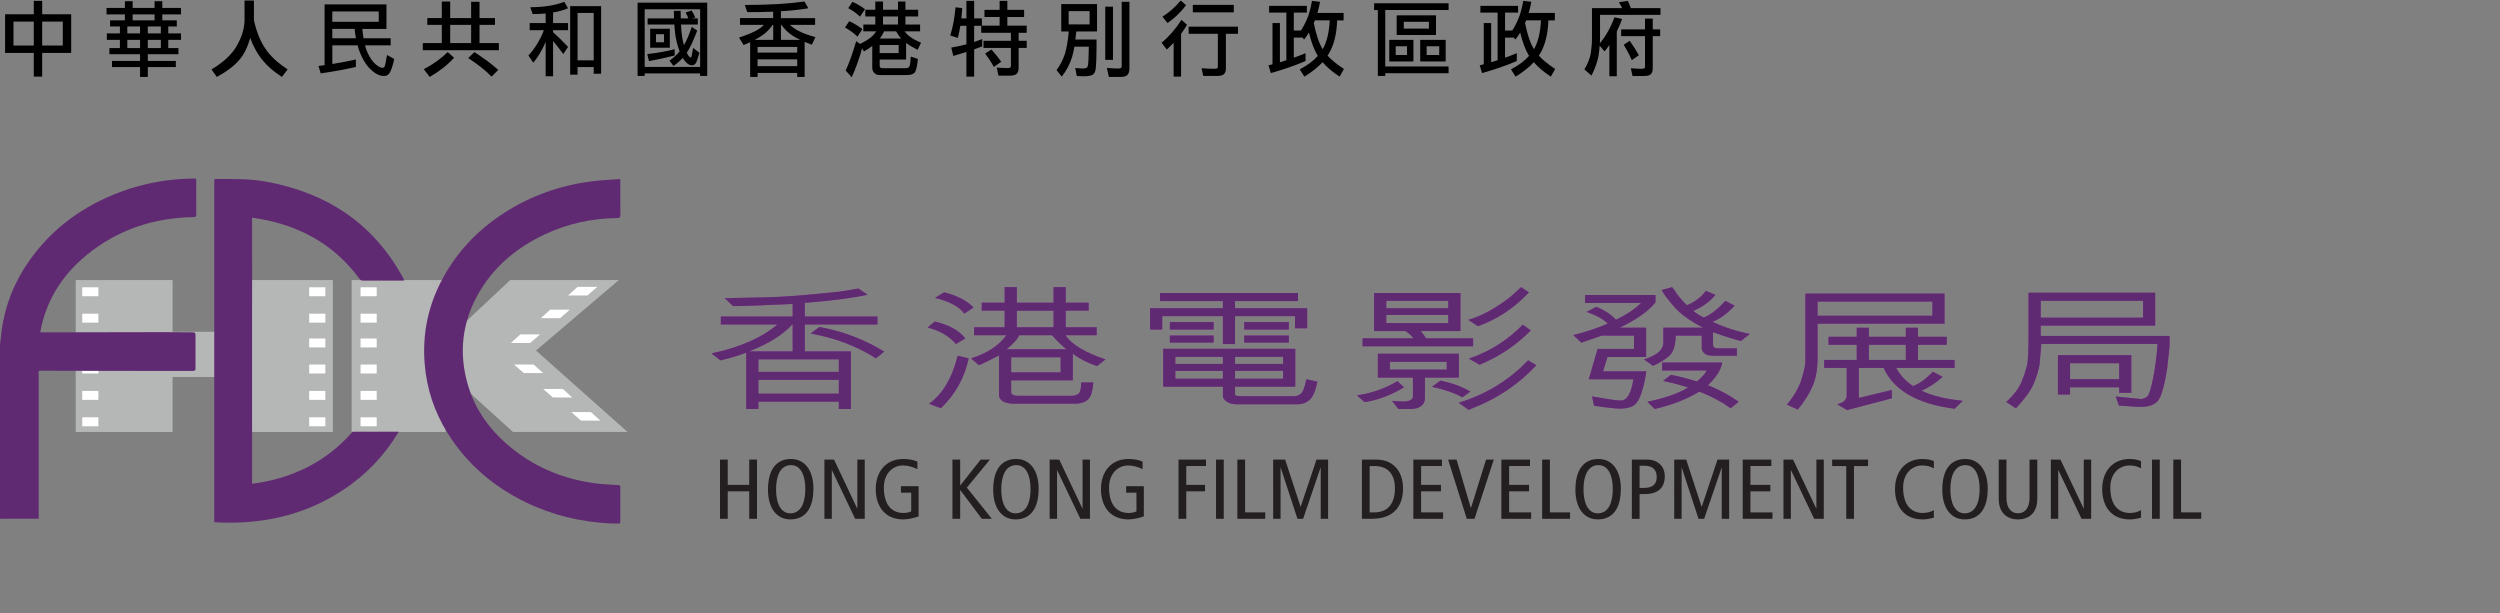 <?xml version="1.0" encoding="utf-8"?>
<!-- Generator: Adobe Illustrator 16.0.0, SVG Export Plug-In . SVG Version: 6.00 Build 0)  -->
<!DOCTYPE svg PUBLIC "-//W3C//DTD SVG 1.1//EN" "http://www.w3.org/Graphics/SVG/1.1/DTD/svg11.dtd">
<svg version="1.1" id="Layer_1" xmlns="http://www.w3.org/2000/svg" xmlns:xlink="http://www.w3.org/1999/xlink" x="0px" y="0px"
	 width="350.334px" height="85.949px" viewBox="0 0 350.334 85.949" enable-background="new 0 0 350.334 85.949"
	 xml:space="preserve">
<rect x="0" y="0" width="350.334" height="85.949" fill="#808080" stroke="none"/>
<g>
	<path d="M0.714,1.995h4.021V0.12H5.91v1.875h4.064v5.42H5.909v3.32H4.734v-3.32h-4.02V1.995z M4.734,6.376V3.031H1.888v3.345H4.734
		z M8.8,6.376V3.031H5.909v3.345H8.8z"/>
	<path d="M14.929,1.113h2.575V0.165h1.084v0.948h3.072V0.165h1.084v0.948h2.618v0.903h-2.618v0.836h2.031V3.71H23.58v0.973h1.782
		v0.902H23.58v1.151h1.423v0.858h-4.292v0.947h3.93V9.4h-3.93v1.378h-1.084V9.4h-3.932V8.542h3.932V7.595h-4.292V6.736h1.468V5.585
		h-1.83V4.683h1.83V3.71h-1.378V2.853h2.078V2.017h-2.575L14.929,1.113L14.929,1.113z M19.627,4.683V3.71h-1.785v0.973H19.627z
		 M17.843,6.737h1.785V5.585h-1.785V6.737z M18.588,2.853h3.072V2.017h-3.072V2.853z M22.541,4.683V3.71h-1.83v0.973H22.541z
		 M20.711,5.585v1.151h1.83V5.585H20.711z"/>
	<path d="M35.582,2.829c0.376,1.694,0.947,3.076,1.717,4.146c0.61,0.902,1.611,1.82,3.004,2.755l-0.802,1.05
		c-1.146-0.753-2.01-1.494-2.6-2.225c-0.761-0.883-1.374-1.961-1.841-3.241c-0.376,1.34-0.892,2.372-1.547,3.095
		c-0.677,0.813-1.72,1.604-3.128,2.371L29.64,9.73c1.731-1.039,2.935-2.18,3.604-3.422c0.663-1.188,1.005-2.351,1.026-3.479V0.073
		h1.312V2.829z"/>
	<path d="M54.156,0.616v3.435h-3.388c0.053,0.489,0.109,0.926,0.169,1.31h3.808v0.994h-3.593c0.1,0.398,0.216,0.738,0.352,1.018
		c0.309,0.678,0.662,1.205,1.062,1.58c0.431,0.368,0.766,0.555,1.005,0.555c0.145,0,0.241-0.045,0.294-0.137
		c0.083-0.091,0.207-0.645,0.373-1.66l1.007,0.554c-0.241,1.106-0.489,1.799-0.745,2.077c-0.151,0.203-0.386,0.306-0.7,0.306
		c-0.558,0-1.125-0.26-1.706-0.778c-0.663-0.588-1.197-1.383-1.604-2.384c-0.143-0.339-0.267-0.715-0.372-1.129h-3.547v2.608
		c1.19-0.188,2.289-0.399,3.3-0.633v1.051c-1.433,0.33-3.072,0.632-4.926,0.902l-0.314-1.039c0.294-0.037,0.58-0.076,0.856-0.113
		V0.618h8.671V0.616z M46.567,3.056h6.505V1.609h-6.505V3.056z M49.876,5.359c-0.075-0.414-0.135-0.851-0.183-1.31h-3.128v1.31
		H49.876z"/>
	<path d="M59.878,2.536h2.033V0.21h1.174v2.326h2.936V0.255h1.175v2.281h2.168v0.949h-2.168v2.553h2.71v0.993H59.246V6.038h2.666
		V3.485h-2.033L59.878,2.536L59.878,2.536z M62.736,7.302l0.894,0.791c-0.903,0.994-2.041,1.89-3.411,2.688l-0.835-1.084
		C60.631,9.057,61.75,8.259,62.736,7.302z M63.086,6.038h2.936V3.485h-2.936V6.038z M66.474,7.302
		c1.325,0.844,2.439,1.675,3.343,2.496l-0.938,0.938c-0.753-0.798-1.841-1.664-3.264-2.598L66.474,7.302z"/>
	<path d="M79.075,0.255l0.529,0.901c-0.603,0.265-1.303,0.46-2.101,0.589v1.489h2.101v0.994h-2.101v0.283
		c0.69,0.616,1.393,1.306,2.101,2.065L78.938,7.57c-0.58-0.774-1.058-1.382-1.434-1.817v4.936h-1.039V5.876
		c-0.497,1.152-1.073,2.123-1.729,2.914l-0.688-1.016c0.926-0.994,1.647-2.176,2.168-3.546h-1.988V3.234h2.236V1.891
		c-0.572,0.053-1.179,0.079-1.818,0.079l-0.339-0.96C76.184,1.012,77.772,0.76,79.075,0.255z M84.235,0.864v9.465h-1.039V9.402
		h-2.259v1.062h-1.039v-9.6H84.235z M80.938,8.454h2.259V1.813h-2.259V8.454z"/>
	<path d="M99.105,0.378v10.267h-0.994v-0.362h-7.77v0.362h-0.994V0.378H99.105z M90.342,9.38h7.77V1.294h-7.77V9.38z M94.543,6.896
		v0.881c-1.024,0.264-2.227,0.527-3.604,0.791l-0.235-0.994C92.013,7.438,93.293,7.212,94.543,6.896z M90.749,2.581h3.704
		c-0.009-0.346-0.017-0.699-0.022-1.062h0.949c0,0.384,0.007,0.737,0.021,1.062h1.063c-0.105-0.293-0.233-0.57-0.384-0.836
		l0.835-0.271c0.194,0.286,0.369,0.614,0.52,0.981L96.95,2.581h0.835v0.858h-2.351c0.03,0.738,0.086,1.34,0.169,1.808
		c0.068,0.393,0.147,0.748,0.237,1.072c0.361-0.58,0.727-1.427,1.095-2.541l0.77,0.508c-0.527,1.385-1.001,2.402-1.423,3.049
		c-0.017,0.022-0.026,0.043-0.034,0.058c0.015,0.045,0.034,0.087,0.056,0.125c0.188,0.36,0.361,0.542,0.521,0.542
		c0.066,0,0.169-0.448,0.305-1.346l0.892,0.689c-0.241,0.852-0.425,1.348-0.553,1.491c-0.128,0.173-0.305,0.26-0.531,0.26
		c-0.324,0-0.649-0.211-0.98-0.633c-0.105-0.135-0.199-0.271-0.282-0.405c-0.376,0.405-0.812,0.782-1.299,1.129l-0.555-0.746
		c0.572-0.406,1.042-0.836,1.412-1.289c-0.149-0.404-0.286-0.851-0.405-1.332C94.67,5.253,94.56,4.44,94.501,3.439h-3.75V2.581
		H90.749z M91.11,4.026h2.757v2.665H91.11V4.026z M93.052,5.925V4.796h-1.129v1.129H93.052z"/>
	<path d="M112.723,0.21l0.553,0.949c-1.099,0.188-2.379,0.326-3.84,0.418v0.959h4.789v0.948h-3.546
		c0.438,0.386,0.839,0.663,1.208,0.835c0.565,0.311,1.359,0.604,2.383,0.883l-0.508,1.062c-0.369-0.144-0.704-0.275-1.005-0.396
		v4.911h-1.039v-0.563h-5.556v0.563h-1.039V5.913c-0.293,0.135-0.601,0.268-0.915,0.396l-0.646-1.039
		c1.28-0.429,2.186-0.817,2.71-1.163c0.278-0.166,0.538-0.373,0.779-0.621h-3.354V2.536h4.651V1.635
		c-1.122,0.045-2.334,0.067-3.637,0.067l-0.339-1.006C107.659,0.695,110.441,0.534,112.723,0.21z M105.766,5.585h2.586V3.483h-0.079
		c-0.347,0.497-0.729,0.915-1.15,1.253C106.752,5.024,106.3,5.308,105.766,5.585z M106.161,7.37h5.556V6.579h-5.556V7.37z
		 M106.161,9.268h5.556V8.318h-5.556V9.268z M109.436,5.585h2.71c-0.474-0.217-0.866-0.438-1.174-0.654
		c-0.475-0.301-0.968-0.783-1.479-1.445h-0.059L109.436,5.585L109.436,5.585z"/>
	<path d="M119.009,2.966c0.67,0.309,1.284,0.682,1.841,1.117l-0.688,1.051c-0.565-0.535-1.148-0.961-1.75-1.276L119.009,2.966z
		 M119.981,5.767l0.542,0.395c0.82-0.414,1.4-0.791,1.739-1.129c0.188-0.181,0.365-0.396,0.531-0.644h-1.809V3.439h1.673V2.311h-1.4
		V1.361h1.4V0.21h1.084v1.151h2.101V0.21h1.039v1.151h1.785V2.31h-1.785v1.129h2.056v0.949h-2.189
		c0.271,0.347,0.525,0.595,0.768,0.746c0.369,0.293,0.888,0.576,1.558,0.847l-0.483,1.005c-0.678-0.339-1.216-0.663-1.615-0.971
		v2.326h-3.704v0.856c0,0.241,0.136,0.361,0.407,0.361h3.229c0.22,0,0.377-0.054,0.476-0.158c0.12-0.104,0.199-0.594,0.237-1.468
		l1.005,0.327c-0.1,1.106-0.266,1.758-0.497,1.952c-0.196,0.203-0.559,0.307-1.084,0.307h-3.763c-0.314,0-0.566-0.094-0.756-0.282
		c-0.194-0.188-0.294-0.437-0.294-0.745v-3.05c-0.339,0.265-0.727,0.521-1.163,0.769l-0.26-0.43
		c-0.437,1.545-0.922,2.893-1.457,4.045l-0.847-0.949C118.968,8.921,119.461,7.551,119.981,5.767z M119.461,0.255
		c0.64,0.285,1.223,0.629,1.75,1.026l-0.689,1.052c-0.535-0.498-1.088-0.894-1.66-1.188L119.461,0.255z M123.267,6.309v1.129h2.665
		V6.309H123.267z M123.29,5.404h2.993c-0.241-0.271-0.479-0.61-0.713-1.017H123.9C123.719,4.779,123.516,5.118,123.29,5.404z
		 M123.741,3.439h2.101V2.311h-2.101V3.439z"/>
	<path d="M133.903,1.022l0.938,0.113c-0.03,0.52-0.072,1.001-0.124,1.445h0.711V0.12h1.084v2.461h1.084v1.017h2.484v-1.22h-2.123
		V1.384h2.123V0.118h1.084v1.266h2.349v0.994h-2.349v1.22h2.71v0.994h-1.129v1.129h1.129v0.993h-1.129V9.47
		c0,0.414-0.092,0.703-0.271,0.869c-0.173,0.174-0.489,0.261-0.948,0.261h-1.604l-0.249-1.129c0.625,0.045,1.137,0.067,1.536,0.067
		c0.301,0,0.452-0.086,0.452-0.261V6.714h-3.842V5.722h3.842v-1.13h-4.156V3.62h-0.994v2.27c0.384-0.128,0.761-0.268,1.129-0.417
		v1.026c-0.361,0.144-0.738,0.282-1.129,0.418v3.816h-1.084V7.277c-0.58,0.188-1.193,0.376-1.841,0.565l-0.282-1.176
		c0.73-0.121,1.438-0.271,2.123-0.453V3.616h-0.847c-0.105,0.625-0.224,1.19-0.352,1.694l-1.062-0.328
		C133.537,3.751,133.782,2.431,133.903,1.022z M138.939,6.94c0.587,0.663,1.042,1.235,1.367,1.717l-1.039,0.723
		c-0.286-0.549-0.691-1.174-1.22-1.875L138.939,6.94z"/>
	<path d="M148.716,0.571h5.014v3.84h-2.9c-0.038,0.406-0.083,0.782-0.138,1.129h2.972c0,2.401-0.051,3.824-0.147,4.27
		c-0.075,0.346-0.218,0.57-0.429,0.678c-0.241,0.137-0.688,0.203-1.333,0.203c-0.249,0-0.538-0.015-0.87-0.045l-0.203-1.129
		c0.354,0.052,0.715,0.079,1.084,0.079c0.399,0,0.622-0.109,0.667-0.328c0.083-0.286,0.132-1.197,0.147-2.731h-2.021
		c-0.098,0.578-0.211,1.078-0.339,1.502c-0.324,1-0.802,1.899-1.435,2.697L148.06,9.82c0.512-0.685,0.907-1.457,1.188-2.313
		c0.231-0.775,0.404-1.809,0.52-3.096h-1.05L148.716,0.571L148.716,0.571z M152.691,3.417V1.563h-2.937v1.854H152.691z
		 M154.882,0.933h1.084v7.454h-1.084V0.933z M157.051,10.78h-1.66l-0.282-1.265c0.662,0.06,1.204,0.09,1.626,0.09
		c0.303,0,0.452-0.103,0.452-0.305V0.255h1.084v9.261c0,0.467-0.09,0.791-0.271,0.971C157.826,10.683,157.51,10.78,157.051,10.78z"
		/>
	<path d="M165.563,2.784l0.779,0.689c-0.256,0.438-0.535,0.857-0.836,1.265v5.997h-1.039V5.991
		c-0.301,0.332-0.621,0.648-0.959,0.949l-0.734-0.949C163.813,5.134,164.742,4.064,165.563,2.784z M165.461,0.075l0.745,0.654
		c-0.687,0.926-1.553,1.762-2.599,2.507l-0.698-0.903C163.857,1.73,164.708,0.978,165.461,0.075z M166.568,3.733h6.912v1.005h-1.692
		v4.822c0,0.399-0.096,0.678-0.282,0.836c-0.183,0.166-0.512,0.249-0.994,0.249h-1.897l-0.235-1.084
		c0.729,0.053,1.333,0.079,1.807,0.079c0.316,0,0.476-0.086,0.476-0.261V4.737h-4.09L166.568,3.733L166.568,3.733z M167.155,0.685
		h5.737v1.039h-5.737V0.685z"/>
	<path d="M177.847,0.819h5.286v0.949h-1.83v2.507h1.005c0.346-0.534,0.64-1.099,0.881-1.694c0.241-0.549,0.463-1.371,0.667-2.461
		l1.129,0.135c-0.098,0.564-0.222,1.084-0.373,1.561h3.672v1.039h-0.903c-0.068,1.936-0.463,3.501-1.188,4.698
		c-0.053,0.09-0.104,0.173-0.156,0.249c0.557,0.603,1.319,1.224,2.292,1.861l-0.61,1.073c-0.986-0.647-1.781-1.321-2.383-2.021
		c-0.648,0.707-1.499,1.381-2.552,2.021l-0.646-1.017c1.069-0.557,1.913-1.186,2.53-1.887c-0.497-0.819-0.911-1.907-1.242-3.265
		c-0.203,0.341-0.429,0.663-0.678,0.972l-0.214-0.271h-1.231v2.813c0.58-0.194,1.129-0.405,1.648-0.631v1.096
		c-1.408,0.617-3.03,1.182-4.867,1.692l-0.328-1.084c0.196-0.045,0.384-0.094,0.563-0.146V3.237h1.039v5.489
		c0.316-0.09,0.618-0.185,0.904-0.283V1.77h-2.417L177.847,0.819L177.847,0.819z M184.104,3.226c0.338,1.664,0.756,2.887,1.253,3.67
		c0.572-0.986,0.899-2.334,0.982-4.043h-2.066c-0.053,0.12-0.104,0.236-0.156,0.35L184.104,3.226z"/>
	<path d="M192.559,0.458h10.437v0.947h-8.876v7.906h8.876v0.949h-8.876v0.384h-1.039V1.406h-0.521V0.458L192.559,0.458z
		 M194.682,5.585h3.388v3.026h-3.388V5.585z M197.167,7.708V6.487h-1.581v1.221H197.167z M195.721,2.152h5.511v2.755h-5.511V2.152z
		 M200.239,4.005V3.056h-3.521v0.949H200.239z M199.019,5.585h3.569v3.026h-3.569V5.585z M201.684,7.708V6.487h-1.762v1.221H201.684
		z"/>
	<path d="M207.452,0.819h5.284v0.949h-1.828v2.507h1.005c0.346-0.534,0.64-1.099,0.881-1.694c0.241-0.549,0.463-1.371,0.667-2.461
		l1.129,0.135c-0.098,0.564-0.222,1.084-0.373,1.561h3.67v1.039h-0.903c-0.066,1.936-0.463,3.501-1.186,4.698
		c-0.053,0.09-0.105,0.173-0.158,0.249c0.557,0.603,1.321,1.224,2.292,1.861l-0.61,1.073c-0.984-0.647-1.779-1.321-2.383-2.021
		c-0.646,0.707-1.499,1.381-2.552,2.021l-0.644-1.017c1.067-0.557,1.911-1.186,2.528-1.887c-0.497-0.819-0.911-1.907-1.242-3.265
		c-0.201,0.341-0.429,0.663-0.678,0.972l-0.214-0.271h-1.229v2.813c0.578-0.194,1.129-0.405,1.646-0.631v1.096
		c-1.408,0.617-3.03,1.182-4.867,1.692l-0.328-1.084c0.196-0.045,0.386-0.094,0.565-0.146V3.237h1.039v5.489
		c0.314-0.09,0.618-0.185,0.904-0.283V1.77h-2.417L207.452,0.819L207.452,0.819z M213.708,3.226c0.338,1.664,0.756,2.887,1.253,3.67
		c0.572-0.986,0.897-2.334,0.98-4.043h-2.064c-0.053,0.12-0.106,0.236-0.158,0.35L213.708,3.226z"/>
	<path d="M228.104,0.12c0.15,0.31,0.293,0.647,0.431,1.018h4.154v0.947h-8.47v3.32c0,0.227-0.008,0.448-0.023,0.666
		c0.891-1.099,1.566-2.314,2.033-3.646l1.084,0.235c-0.241,0.642-0.488,1.226-0.746,1.75v6.279h-1.039V6.298
		c-0.226,0.339-0.45,0.644-0.678,0.914l-0.678-0.813c-0.038,0.504-0.098,1.015-0.181,1.524c-0.196,0.902-0.521,1.796-0.973,2.677
		l-0.994-0.881c0.431-0.687,0.725-1.404,0.883-2.157c0.118-0.773,0.181-1.494,0.181-2.157V1.136h4.224
		c-0.143-0.293-0.293-0.568-0.452-0.824L228.104,0.12z M227.178,4.118h3.343V2.604h1.084v1.514h1.039v0.948h-1.039v4.495
		c0,0.398-0.09,0.678-0.271,0.836c-0.173,0.166-0.49,0.249-0.949,0.249h-1.615l-0.235-1.084c0.625,0.054,1.137,0.079,1.534,0.079
		c0.303,0,0.452-0.086,0.452-0.26V5.067h-3.343V4.118L227.178,4.118z M228.387,5.721c0.542,0.782,0.967,1.457,1.276,2.021
		l-0.994,0.689c-0.271-0.633-0.647-1.355-1.129-2.168L228.387,5.721z"/>
</g>
<g>
	<g>
		<polyline fill="#B5B6B6" points="71.494,39.249 86.712,39.249 75.115,49.121 87.936,60.531 71.885,60.531 60.141,49.892 		"/>
		<g>
			<polygon fill="#FFFFFF" points="82.318,41.401 79.61,41.401 80.938,40.204 83.69,40.204 			"/>
			<polygon fill="#FFFFFF" points="78.483,44.594 75.775,44.594 77.103,43.396 79.854,43.396 			"/>
			<polygon fill="#FFFFFF" points="74.299,48.063 71.591,48.063 72.918,46.865 75.67,46.865 			"/>
		</g>
		<g>
			<polygon fill="#FFFFFF" points="73.403,52.28 76.111,52.28 74.783,51.083 72.031,51.083 			"/>
			<polygon fill="#FFFFFF" points="77.482,55.701 80.19,55.701 78.862,54.504 76.111,54.504 			"/>
			<polygon fill="#FFFFFF" points="81.422,58.94 84.13,58.94 82.802,57.744 80.05,57.744 			"/>
		</g>
		<rect x="10.606" y="39.249" fill="#B5B6B6" width="13.576" height="21.282"/>
		<rect x="35.233" y="39.249" fill="#B5B6B6" width="11.411" height="21.282"/>
		<rect x="49.277" y="39.249" fill="#B5B6B6" width="13.164" height="21.282"/>
		<rect x="17.946" y="46.492" fill="#B5B6B6" width="13.576" height="6.335"/>
		<g>
			<rect x="11.524" y="40.259" fill="#FFFFFF" width="2.264" height="1.253"/>
			<rect x="11.524" y="43.959" fill="#FFFFFF" width="2.264" height="1.253"/>
			<rect x="11.524" y="51.083" fill="#FFFFFF" width="2.264" height="1.254"/>
			<rect x="11.524" y="58.481" fill="#FFFFFF" width="2.264" height="1.254"/>
			<rect x="11.524" y="54.783" fill="#FFFFFF" width="2.264" height="1.253"/>
		</g>
		<g>
			<rect x="43.331" y="40.259" fill="#FFFFFF" width="2.263" height="1.253"/>
			<rect x="43.331" y="43.959" fill="#FFFFFF" width="2.263" height="1.253"/>
			<rect x="43.331" y="47.434" fill="#FFFFFF" width="2.263" height="1.252"/>
			<rect x="43.331" y="51.083" fill="#FFFFFF" width="2.263" height="1.254"/>
			<rect x="43.331" y="58.481" fill="#FFFFFF" width="2.263" height="1.254"/>
			<rect x="43.331" y="54.783" fill="#FFFFFF" width="2.263" height="1.253"/>
		</g>
		<g>
			<rect x="50.524" y="40.259" fill="#FFFFFF" width="2.265" height="1.253"/>
			<rect x="50.524" y="43.959" fill="#FFFFFF" width="2.265" height="1.253"/>
			<rect x="50.524" y="47.434" fill="#FFFFFF" width="2.265" height="1.252"/>
			<rect x="50.524" y="51.083" fill="#FFFFFF" width="2.265" height="1.254"/>
			<rect x="50.524" y="58.481" fill="#FFFFFF" width="2.265" height="1.254"/>
			<rect x="50.524" y="54.783" fill="#FFFFFF" width="2.265" height="1.253"/>
		</g>
	</g>
	<path fill="#602A73" d="M0,48.275c0.073-0.629,0.138-1.26,0.22-1.887c0.476-3.636,1.813-6.937,3.93-9.916
		c3.246-4.571,7.604-7.682,12.828-9.614c3.26-1.205,6.641-1.798,10.114-1.841c0.098-0.001,0.196,0.002,0.293,0.007
		c0.022,0.001,0.043,0.017,0.096,0.039c0.005,0.105,0.018,0.224,0.018,0.343c0.002,1.529-0.011,3.058,0.009,4.587
		c0.004,0.34-0.097,0.424-0.431,0.431c-5.541,0.109-10.556,1.746-14.88,5.266c-3.19,2.599-5.397,5.858-6.362,9.903
		c-0.072,0.305-0.126,0.613-0.201,0.982c0.216,0,0.383,0,0.55,0c5.541-0.012,11.082-0.025,16.622-0.033
		c1.406-0.001,2.813,0.029,4.218,0.025c0.292,0,0.375,0.092,0.374,0.377c-0.011,1.555-0.012,3.108,0,4.661
		c0.002,0.293-0.098,0.375-0.379,0.375c-4.282-0.008-8.563-0.002-12.844-0.008c-2.813-0.002-5.625-0.015-8.438-0.021
		c-0.095,0-0.188,0.019-0.316,0.034c0,6.898,0,13.779,0,20.705c-0.168,0-0.299,0-0.433,0c-1.516,0-3.031,0-4.55,0
		c-0.146,0-0.292,0.018-0.438,0.025C0,64.572,0,56.425,0,48.275z"/>
	<path fill="#602A73" d="M35.324,67.792c5.639-0.729,10.39-3.064,14.097-7.295c2.138,0,4.239,0,6.452,0
		c-2.038,3.423-4.665,6.115-7.892,8.229c-5.449,3.57-11.48,4.832-17.96,4.453c0-16.01,0-32.025,0-48.06
		c0.1-0.013,0.168-0.03,0.238-0.031c2.359-0.01,4.723-0.057,7.059,0.372c8.443,1.55,14.988,5.806,19.151,13.452
		c0.063,0.115,0.113,0.236,0.188,0.391c-0.156,0.007-0.272,0.018-0.392,0.018c-1.786,0.001-3.572-0.003-5.356,0.005
		c-0.241,0.001-0.396-0.062-0.545-0.265c-3.236-4.414-7.618-7.03-12.92-8.188c-0.688-0.151-1.39-0.243-2.119-0.369
		C35.324,42.951,35.324,55.334,35.324,67.792z"/>
	<path fill="#602A73" d="M86.908,25.091c0.011,0.249,0.021,0.38,0.021,0.512c0.001,1.492-0.013,2.985,0.01,4.477
		c0.005,0.378-0.112,0.473-0.474,0.477c-3.542,0.047-6.935,0.789-10.142,2.297c-4.071,1.915-7.366,4.709-9.515,8.715
		c-2.034,3.799-2.468,7.811-1.353,11.974c1.053,3.935,3.376,7.015,6.54,9.489c3.37,2.636,7.223,4.148,11.452,4.705
		c1.039,0.137,2.093,0.166,3.141,0.234c0.209,0.014,0.343,0.035,0.342,0.299c-0.009,1.627-0.005,3.254-0.007,4.881
		c0,0.059-0.02,0.117-0.034,0.207c-0.443,0-0.881,0.02-1.315-0.004c-4.174-0.205-8.163-1.145-11.929-2.982
		c-4.53-2.211-8.228-5.369-10.914-9.668c-1.859-2.98-2.937-6.219-3.22-9.719c-0.32-3.958,0.396-7.729,2.168-11.275
		c2.084-4.169,5.17-7.448,9.089-9.951c3.715-2.373,7.781-3.786,12.143-4.35C84.218,25.24,85.539,25.196,86.908,25.091z"/>
	<g>
		<path fill="#231F20" d="M100.895,64.403h1.085v3.544h3.012v-3.544h1.086v8.301h-1.086v-3.854h-3.012v3.854h-1.085V64.403z"/>
		<path fill="#231F20" d="M110.851,64.321c1.913,0,3.134,1.58,3.134,4.15c0,2.867-1.196,4.316-3.232,4.316
			c-1.912,0-3.133-1.582-3.133-4.15C107.619,65.771,108.815,64.321,110.851,64.321z M110.752,71.933
			c1.135,0,2.098-0.902,2.098-3.461c0-1.677-0.542-3.293-1.999-3.293c-1.135,0-2.098,0.903-2.098,3.461
			C108.754,70.315,109.297,71.933,110.752,71.933z"/>
		<path fill="#231F20" d="M115.528,64.403h1.346l3.245,6.85h0.023v-6.85h1.037v8.301h-1.345l-3.245-6.803h-0.024v6.803h-1.036
			L115.528,64.403L115.528,64.403z"/>
		<path fill="#231F20" d="M128.729,72.36c-0.506,0.178-1.37,0.428-2.134,0.428c-2.727,0-3.874-1.996-3.874-4.244
			c0-2.593,1.567-4.222,3.813-4.222c0.739,0,1.432,0.095,2.022,0.368v1.047c-0.654-0.321-1.382-0.512-2.011-0.512
			c-1.406,0-2.689,1.082-2.689,3.104c0,2.142,0.889,3.556,2.764,3.556c0.345,0,0.79-0.082,1.072-0.225v-2.617h-1.442v-0.906h2.479
			V72.36L128.729,72.36z"/>
		<path fill="#231F20" d="M133.467,64.403h1.085v3.605h0.024l2.85-3.605h1.296l-3.233,3.925l3.505,4.376h-1.406l-3.011-4.02h-0.024
			v4.02h-1.085V64.403z"/>
		<path fill="#231F20" d="M142.413,64.321c1.913,0,3.134,1.58,3.134,4.15c0,2.867-1.197,4.316-3.233,4.316
			c-1.912,0-3.134-1.582-3.134-4.15C139.18,65.771,140.377,64.321,142.413,64.321z M142.314,71.933c1.136,0,2.099-0.902,2.099-3.461
			c0-1.677-0.543-3.293-1.999-3.293c-1.136,0-2.099,0.903-2.099,3.461C140.315,70.315,140.858,71.933,142.314,71.933z"/>
		<path fill="#231F20" d="M147.089,64.403h1.345l3.245,6.85h0.025v-6.85h1.035v8.301h-1.344l-3.245-6.803h-0.023v6.803h-1.036
			v-8.301H147.089z"/>
		<path fill="#231F20" d="M160.29,72.36c-0.505,0.178-1.369,0.428-2.135,0.428c-2.726,0-3.873-1.996-3.873-4.244
			c0-2.593,1.565-4.222,3.812-4.222c0.741,0,1.431,0.095,2.023,0.368v1.047c-0.654-0.321-1.383-0.512-2.012-0.512
			c-1.405,0-2.688,1.082-2.688,3.104c0,2.142,0.888,3.556,2.763,3.556c0.346,0,0.79-0.082,1.074-0.225v-2.617h-1.443v-0.906h2.479
			V72.36L160.29,72.36z"/>
		<path fill="#231F20" d="M165.151,64.403H169v0.904h-2.764v2.64h2.629v0.903h-2.629v3.854h-1.086V64.403z"/>
		<path fill="#231F20" d="M170.407,64.403h1.084v8.301h-1.084V64.403z"/>
		<path fill="#231F20" d="M173.393,64.403h1.086v7.398h2.824v0.902h-3.91V64.403z"/>
		<path fill="#231F20" d="M178.413,64.403h1.679l2.159,6.602h0.022l2.21-6.602h1.629v8.301h-1.035v-7.159h-0.025l-2.443,7.159
			h-0.789l-2.345-7.159h-0.024v7.159h-1.036L178.413,64.403L178.413,64.403z"/>
		<path fill="#231F20" d="M190.85,64.403h1.876c1.146,0,1.802,0.263,2.295,0.595c0.766,0.513,1.592,1.558,1.592,3.425
			c0,2.404-1.186,4.281-4.417,4.281h-1.346V64.403L190.85,64.403z M191.936,71.802h0.653c1.901,0,2.888-1.248,2.888-3.379
			c0-1.736-0.766-3.115-2.888-3.115h-0.653V71.802z"/>
		<path fill="#231F20" d="M198.055,64.403h4.009v0.904h-2.923v2.64h2.788v0.903h-2.788V71.8h3.085v0.904h-4.171V64.403z"/>
		<path fill="#231F20" d="M202.929,64.403h1.185l1.999,6.768h0.024l2.109-6.768h1.086l-2.702,8.301h-1.086L202.929,64.403z"/>
		<path fill="#231F20" d="M210.393,64.403h4.011v0.904h-2.925v2.64h2.788v0.903h-2.788V71.8h3.085v0.904h-4.171V64.403z"/>
		<path fill="#231F20" d="M216.106,64.403h1.086v7.398h2.825v0.902h-3.911V64.403z"/>
		<path fill="#231F20" d="M224.001,64.321c1.913,0,3.134,1.58,3.134,4.15c0,2.867-1.196,4.316-3.232,4.316
			c-1.912,0-3.134-1.582-3.134-4.15C220.769,65.771,221.965,64.321,224.001,64.321z M223.903,71.933c1.136,0,2.1-0.902,2.1-3.461
			c0-1.677-0.544-3.293-2-3.293c-1.134,0-2.099,0.903-2.099,3.461C221.904,70.315,222.447,71.933,223.903,71.933z"/>
		<path fill="#231F20" d="M228.677,64.403h2.073c0.862,0,1.407,0.227,1.861,0.643c0.434,0.404,0.68,0.987,0.68,1.713
			c0,1.617-0.976,2.475-2.8,2.475h-0.729v3.473h-1.087L228.677,64.403L228.677,64.403z M229.764,68.376h0.592
			c1.32,0,1.803-0.595,1.803-1.521c0-1.143-0.667-1.594-1.776-1.594h-0.617L229.764,68.376L229.764,68.376z"/>
		<path fill="#231F20" d="M234.612,64.403h1.68l2.158,6.602h0.024l2.208-6.602h1.629v8.301h-1.037v-7.159h-0.023l-2.442,7.159h-0.79
			l-2.344-7.159h-0.024v7.159h-1.037L234.612,64.403L234.612,64.403z"/>
		<path fill="#231F20" d="M244.211,64.403h4.009v0.904h-2.923v2.64h2.788v0.903h-2.788V71.8h3.084v0.904h-4.17V64.403z"/>
		<path fill="#231F20" d="M249.923,64.403h1.344l3.246,6.85h0.024v-6.85h1.037v8.301h-1.346l-3.245-6.803h-0.023v6.803h-1.037
			V64.403z"/>
		<path fill="#231F20" d="M258.721,65.308h-1.976v-0.902h5.033v0.902h-1.975v7.398h-1.084L258.721,65.308L258.721,65.308z"/>
		<path fill="#231F20" d="M270.996,72.538c-0.52,0.154-1.063,0.25-1.566,0.25c-2.729,0-3.875-1.996-3.875-4.244
			c0-2.593,1.566-4.222,3.813-4.222c0.616,0,1.231,0.106,1.629,0.297v1.022c-0.47-0.285-1.013-0.416-1.617-0.416
			c-1.407,0-2.689,1.082-2.689,3.104c0,2.142,0.89,3.556,2.766,3.556c0.555,0,1.097-0.141,1.542-0.393v1.045H270.996z"/>
		<path fill="#231F20" d="M275.411,64.321c1.913,0,3.135,1.58,3.135,4.15c0,2.867-1.197,4.316-3.232,4.316
			c-1.913,0-3.134-1.582-3.134-4.15C272.18,65.771,273.376,64.321,275.411,64.321z M275.314,71.933c1.136,0,2.099-0.902,2.099-3.461
			c0-1.677-0.543-3.293-2-3.293c-1.135,0-2.097,0.903-2.097,3.461C273.316,70.315,273.859,71.933,275.314,71.933z"/>
		<path fill="#231F20" d="M285.492,69.647c0,0.822-0.05,1.273-0.346,1.857c-0.357,0.688-1.109,1.283-2.356,1.283
			c-1.245,0-1.998-0.596-2.356-1.283c-0.297-0.584-0.346-1.035-0.346-1.857v-5.244h1.086v5.4c0,1.297,0.593,2.129,1.616,2.129
			s1.617-0.832,1.617-2.129v-5.4h1.085V69.647z"/>
		<path fill="#231F20" d="M287.392,64.403h1.346l3.244,6.85h0.025v-6.85h1.036v8.301h-1.347l-3.243-6.803h-0.024v6.803h-1.037
			V64.403L287.392,64.403z"/>
		<path fill="#231F20" d="M300.027,72.538c-0.519,0.154-1.062,0.25-1.566,0.25c-2.727,0-3.874-1.996-3.874-4.244
			c0-2.593,1.566-4.222,3.813-4.222c0.617,0,1.233,0.106,1.629,0.297v1.022c-0.469-0.285-1.012-0.416-1.615-0.416
			c-1.406,0-2.69,1.082-2.69,3.104c0,2.142,0.889,3.556,2.764,3.556c0.557,0,1.1-0.141,1.543-0.393v1.045H300.027z"/>
		<path fill="#231F20" d="M301.569,64.403h1.086v8.301h-1.086V64.403z"/>
		<path fill="#231F20" d="M304.554,64.403h1.086v7.398h2.825v0.902h-3.911V64.403z"/>
	</g>
	<g>
		<g>
			<path fill="#8F3F97" d="M119.249,49.245v8.074h-1.701v-1.031h-11.274v1.031h-1.7v-7.9c-0.955,0.366-2.16,0.729-3.615,1.084
				L99.7,49.525c3.999-0.848,7.078-2.199,9.238-4.057h-7.927v-1.111h10.069V42.59c-4.32,0.205-7.102,0.307-8.342,0.307l-1.178-1.111
				l5.864-0.121c2-0.063,3.918-0.183,5.758-0.361l4.418-0.429c1.25-0.187,2.147-0.334,2.692-0.441l1.286,0.87
				c-2.089,0.456-5.022,0.835-8.798,1.138v1.916h10.176v1.111h-10.176v3.775L119.249,49.245L119.249,49.245z M105.043,49.245h6.039
				v-3.776h-0.055c-1.348,1.465-3.343,2.709-5.984,3.736V49.245z M106.275,52.11h11.274v-1.754h-11.274V52.11z M106.275,53.235
				v1.928h11.274v-1.928H106.275z M122.784,50.183h-0.081c-2.669-1.696-5.704-2.843-9.105-3.44c0.144-0.125,0.554-0.434,1.232-0.924
				c3.274,0.599,6.301,1.75,9.078,3.453L122.784,50.183z"/>
			<path fill="#8F3F97" d="M129.982,45.889l1.018-0.83c2,0.475,3.423,1.264,4.271,2.371l-1.312,0.776
				C133.056,47.126,131.731,46.354,129.982,45.889z M134.2,49.853l1.539,0.361c-0.58,2.741-1.879,5.07-3.896,6.989l-1.646-0.616
				C132.115,55.187,133.45,52.94,134.2,49.853z M131.026,41.738l1.286-0.776c1.821,0.464,3.191,1.174,4.111,2.129l-1.286,0.856
				C134.396,42.957,133.025,42.221,131.026,41.738z M149.343,45.861h4.339v1.111h-4.392c0.9,1.313,2.775,2.442,5.624,3.388
				l-1.179,0.938c-1.24-0.4-2.375-0.979-3.4-1.728v3.723h-8.637v1.606c0,0.375,0.308,0.563,0.924,0.563h7.538
				c0.383,0,0.701-0.089,0.958-0.268c0.254-0.178,0.386-0.711,0.395-1.594h1.7c-0.1,1.258-0.364,2.068-0.797,2.43
				c-0.434,0.361-1.021,0.542-1.762,0.542h-8.527c-0.661,0-1.182-0.106-1.561-0.321s-0.568-0.504-0.568-0.871v-5.583
				c-1.438,0.759-2.379,1.214-2.825,1.366l-1.099-0.938c2.285-0.725,3.937-1.809,4.954-3.255h-4.524v-1.111h4.284V43.53h-3.214
				v-1.111h3.214v-2.183h1.7v2.183h5.155v-2.183h1.7v2.183h3.214v1.111h-3.214L149.343,45.861L149.343,45.861z M141.055,48.941
				h8.396c-0.688-0.543-1.362-1.2-2.022-1.969h-4.606C142.599,47.51,142.01,48.166,141.055,48.941z M148.634,50.067h-6.937v2.115
				h6.937V50.067z M147.643,45.861v-2.329h-5.155v2.329H147.643z"/>
			<path fill="#8F3F97" d="M171.369,48.214v-3.909h-8.501v1.875h-1.702v-2.987h10.203v-1.005h-8.811v-1.125h19.334v1.125h-8.824
				v1.004h10.109v2.812h-1.7v-1.699h-8.409v3.909H171.369z M181.506,54.185h-8.437v1.004c0,0.144,0.063,0.234,0.188,0.275
				s0.438,0.061,0.938,0.061h7.284c0.313-0.037,0.596-0.164,0.852-0.383c0.254-0.219,0.502-0.886,0.741-2.002l1.54,0.348
				c-0.276,1.314-0.647,2.168-1.116,2.564c-0.47,0.397-0.993,0.596-1.573,0.596h-8.275c-0.741,0.045-1.306-0.066-1.692-0.334
				c-0.391-0.268-0.583-0.539-0.583-0.816v-1.313h-8.368v-5.302h18.505v5.302H181.506z M163.938,45.135h6.133v1.043h-6.133V45.135z
				 M163.938,47.998v-0.977h6.133v0.977H163.938z M171.369,50.998v-0.991h-6.668v0.991H171.369z M164.701,51.976v1.099h6.668v-1.099
				H164.701z M173.07,50.007v0.991h6.735v-0.991H173.07z M173.07,53.074h6.735v-1.099h-6.735V53.074z M180.608,46.178h-6.252v-1.043
				h6.252V46.178z M174.355,47.998v-0.977h6.252v0.977H174.355z"/>
			<path fill="#8F3F97" d="M191.223,56.347l-1.071-0.951c2.019-0.268,3.911-0.928,5.679-1.981l0.924,0.856
				C194.878,55.396,193.035,56.087,191.223,56.347z M206.433,47.415v1.11h-15.49v-1.11h7.083c-0.063-0.188-0.229-0.384-0.502-0.589
				s-0.453-0.348-0.543-0.428h-4.418v-5.342h12.09v5.342h-5.568c0.444,0.535,0.694,0.875,0.749,1.018L206.433,47.415L206.433,47.415
				z M197.798,57.31h-1.835l-0.883-1.125l1.484,0.082c0.955,0,1.434-0.25,1.434-0.75v-2.599h-4.914V49.57h11.354v3.348h-4.753v2.853
				c0,0.492-0.188,0.871-0.563,1.139S198.306,57.31,197.798,57.31z M202.952,42.166h-8.69v1.031h8.69V42.166z M202.952,45.273
				v-1.137h-8.69v1.137H202.952z M194.784,50.696v1.097h7.953v-1.097H194.784z M200.676,54.204l1.178-0.871
				c1.661,0.35,3.053,0.861,4.18,1.54l-1.1,0.804C203.765,55.044,202.345,54.554,200.676,54.204z M205.804,57.431l-1.393-0.99
				c3.82-1.168,7.065-3.155,9.734-5.957l1.151,0.695c-2.445,2.625-5.375,4.611-8.784,5.959L205.804,57.431z M207.117,45.715
				l-1.366-0.896c1.168-0.321,2.371-0.863,3.607-1.626c1.235-0.763,2.144-1.417,2.719-1.962c0.575-0.544,0.936-0.874,1.077-0.991
				l1.1,0.736C212.219,43.144,209.84,44.725,207.117,45.715z M213.398,45.5l1.123,0.791c-2.018,2.063-4.409,3.669-7.176,4.819
				l-1.514-0.855C208.67,49.316,211.192,47.732,213.398,45.5z"/>
			<path fill="#8F3F97" d="M222.642,53.146l1.233-4.245h5.101v-1.875h-4.498c-1.831,0.635-2.79,0.965-2.88,0.992l-1.124-1.059
				c1.623-0.393,3.235-0.928,4.833-1.607c-0.589-0.615-1.581-1.164-2.973-1.646l1.38-0.709c1.08,0.438,1.994,1.04,2.744,1.809
				c1.464-0.705,2.633-1.487,3.508-2.344h-7.847v-1.125h9.868v1.031c-0.973,1.223-2.614,2.393-4.928,3.508v0.041h3.615v4.11h-5.409
				l-0.63,2.008h6.064c-0.134,1.072-0.362,2.092-0.688,3.061c-0.326,0.967-0.729,1.57-1.212,1.807
				c-0.482,0.236-1.058,0.355-1.728,0.355c-0.715,0-1.946-0.135-3.694-0.402l-0.27-1.299c2.169,0.385,3.503,0.576,4.004,0.576
				c0.885,0,1.479-0.996,1.781-2.986H222.642z M234.318,40.239l0.31,0.402c0.365,0.625,0.95,1.334,1.753,2.129
				c1.106-0.437,1.995-1.107,2.665-2.009l1.339,0.563c-0.749,0.919-1.785,1.669-3.106,2.249c0.57,0.438,1.066,0.745,1.486,0.924
				c0.955-0.383,1.959-1.165,3.014-2.343l1.299,0.683c-1.01,1.089-2.045,1.845-3.106,2.263c1.705,0.787,3.45,1.349,5.236,1.688
				l-1.232,0.99c-0.821-0.178-2.13-0.588-3.924-1.231v1.821c0,0.303,0.268,0.455,0.804,0.455h2.544v1.03h-3.428
				c-0.554-0.017-0.94-0.142-1.165-0.374c-0.223-0.231-0.334-0.446-0.334-0.643v-1.809h-3.655c-0.01,1.332-0.299,2.266-0.871,2.806
				c-0.57,0.54-1.339,1.016-2.303,1.426l-1.271-0.896c1.813-0.553,2.718-1.339,2.718-2.357v-2.088h5.464l0.053-0.041
				c-1.775-0.901-3.111-1.868-4.01-2.899c-0.896-1.031-1.479-1.81-1.748-2.336L234.318,40.239z M232.925,50.804h8.423
				c-0.188,1.035-0.857,2.092-2.01,3.172c1.643,0.67,3.08,1.446,4.313,2.33l-1.124,0.897c-1.268-0.911-2.731-1.687-4.393-2.33
				c-1.741,1.063-3.825,1.875-6.252,2.437l-1.021-1.004c2.446-0.517,4.349-1.183,5.705-1.996c-0.785-0.285-1.955-0.597-3.508-0.937
				l1.07-0.831c0.411,0.02,1.642,0.322,3.695,0.911c0.75-0.661,1.199-1.175,1.353-1.54h-6.253L232.925,50.804L232.925,50.804z"/>
			<path fill="#8F3F97" d="M254.699,45.359v4.928c0,1.411-0.219,2.647-0.65,3.709c-0.433,1.062-1.14,2.194-2.121,3.399l-1.525-0.695
				c1.034-1.241,1.725-2.438,2.066-3.596c0.345-1.155,0.519-1.933,0.523-2.33c0.004-0.396,0.006-1.118,0.006-2.163V41.14h19.496
				v4.217h-17.795V45.359z M254.699,44.248h16.094v-1.995h-16.094V44.248z M258.783,51.56h-3.147v-1.125h4.554v-2.116h-3.951v-1.125
				h3.951v-1.271h1.7v1.271h5.182v-1.271h1.7v1.271h4.029v1.125h-4.029v2.116h5.128v1.125h-8.182c0.59,1.063,1.381,1.91,2.371,2.543
				c0.965-0.383,1.884-1.058,2.758-2.021l1.379,0.723c-0.928,0.848-1.915,1.496-2.959,1.941c1.464,0.714,3.394,1.188,5.784,1.419
				l-1.151,1.11c-5.204-0.67-8.516-2.574-9.935-5.717h-3.48v4.205l4.631-1.111v1.164l-6.277,1.647l-1.394-0.817
				c0.893-0.195,1.339-0.606,1.339-1.231V51.56L258.783,51.56z M261.89,48.318v2.116h5.182v-2.116H261.89z"/>
			<path fill="#8F3F97" d="M304.025,47.076v1.486l-0.336,3.079c-0.4,2.537-0.851,4.064-1.345,4.586
				c-0.496,0.522-1.265,0.783-2.31,0.783c-0.536,0-1.567-0.059-3.094-0.175l-0.455-1.271l3.588,0.361
				c0.356-0.045,0.648-0.184,0.878-0.416c0.227-0.232,0.487-1.086,0.781-2.563c0.295-1.478,0.5-3.06,0.616-4.747h-16.295
				l-0.24,2.878c-0.161,0.875-0.441,1.784-0.845,2.731c-0.401,0.946-1.227,2.084-2.477,3.414l-1.34-0.883
				c1.063-0.99,1.778-1.947,2.149-2.865c0.37-0.92,0.624-1.688,0.763-2.304c0.141-0.616,0.208-2.199,0.208-4.753v-5.396h17.741
				v4.605h-16.041v1.446h18.052V47.076z M285.975,42.148v2.37h14.341v-2.37H285.975z M290.085,54.267v1.018h-1.7v-5.516h10.283
				v5.274h-1.7v-0.776H290.085z M296.968,50.892h-6.883v2.25h6.883V50.892z"/>
		</g>
		<g>
			<path fill="#602A73" d="M119.249,49.245v8.074h-1.701v-1.031h-11.274v1.031h-1.7v-7.9c-0.955,0.366-2.16,0.729-3.615,1.084
				L99.7,49.525c3.999-0.848,7.078-2.199,9.238-4.057h-7.927v-1.111h10.069V42.59c-4.32,0.205-7.102,0.307-8.342,0.307l-1.178-1.111
				l5.864-0.121c2-0.063,3.918-0.183,5.758-0.361l4.418-0.429c1.25-0.187,2.147-0.334,2.692-0.441l1.286,0.87
				c-2.089,0.456-5.022,0.835-8.798,1.138v1.916h10.176v1.111h-10.176v3.775L119.249,49.245L119.249,49.245z M105.043,49.245h6.039
				v-3.776h-0.055c-1.348,1.465-3.343,2.709-5.984,3.736V49.245z M106.275,52.11h11.274v-1.754h-11.274V52.11z M106.275,53.235
				v1.928h11.274v-1.928H106.275z M122.784,50.183h-0.081c-2.669-1.696-5.704-2.843-9.105-3.44c0.144-0.125,0.554-0.434,1.232-0.924
				c3.274,0.599,6.301,1.75,9.078,3.453L122.784,50.183z"/>
			<path fill="#602A73" d="M129.982,45.889l1.018-0.83c2,0.475,3.423,1.264,4.271,2.371l-1.312,0.776
				C133.056,47.126,131.731,46.354,129.982,45.889z M134.2,49.853l1.539,0.361c-0.58,2.741-1.879,5.07-3.896,6.989l-1.646-0.616
				C132.115,55.187,133.45,52.94,134.2,49.853z M131.026,41.738l1.286-0.776c1.821,0.464,3.191,1.174,4.111,2.129l-1.286,0.856
				C134.396,42.957,133.025,42.221,131.026,41.738z M149.343,45.861h4.339v1.111h-4.392c0.9,1.313,2.775,2.442,5.624,3.388
				l-1.179,0.938c-1.24-0.4-2.375-0.979-3.4-1.728v3.723h-8.637v1.606c0,0.375,0.308,0.563,0.924,0.563h7.538
				c0.383,0,0.701-0.089,0.958-0.268c0.254-0.178,0.386-0.711,0.395-1.594h1.7c-0.1,1.258-0.364,2.068-0.797,2.43
				c-0.434,0.361-1.021,0.542-1.762,0.542h-8.527c-0.661,0-1.182-0.106-1.561-0.321s-0.568-0.504-0.568-0.871v-5.583
				c-1.438,0.759-2.379,1.214-2.825,1.366l-1.099-0.938c2.285-0.725,3.937-1.809,4.954-3.255h-4.524v-1.111h4.284V43.53h-3.214
				v-1.111h3.214v-2.183h1.7v2.183h5.155v-2.183h1.7v2.183h3.214v1.111h-3.214L149.343,45.861L149.343,45.861z M141.055,48.941
				h8.396c-0.688-0.543-1.362-1.2-2.022-1.969h-4.606C142.599,47.51,142.01,48.166,141.055,48.941z M148.634,50.067h-6.937v2.115
				h6.937V50.067z M147.643,45.861v-2.329h-5.155v2.329H147.643z"/>
			<path fill="#602A73" d="M171.369,48.214v-3.909h-8.501v1.875h-1.702v-2.987h10.203v-1.005h-8.811v-1.125h19.334v1.125h-8.824
				v1.004h10.109v2.812h-1.7v-1.699h-8.409v3.909H171.369z M181.506,54.185h-8.437v1.004c0,0.144,0.063,0.234,0.188,0.275
				s0.438,0.061,0.938,0.061h7.284c0.313-0.037,0.596-0.164,0.852-0.383c0.254-0.219,0.502-0.886,0.741-2.002l1.54,0.348
				c-0.276,1.314-0.647,2.168-1.116,2.564c-0.47,0.397-0.993,0.596-1.573,0.596h-8.275c-0.741,0.045-1.306-0.066-1.692-0.334
				c-0.391-0.268-0.583-0.539-0.583-0.816v-1.313h-8.368v-5.302h18.505v5.302H181.506z M163.938,45.135h6.133v1.043h-6.133V45.135z
				 M163.938,47.998v-0.977h6.133v0.977H163.938z M171.369,50.998v-0.991h-6.668v0.991H171.369z M164.701,51.976v1.099h6.668v-1.099
				H164.701z M173.07,50.007v0.991h6.735v-0.991H173.07z M173.07,53.074h6.735v-1.099h-6.735V53.074z M180.608,46.178h-6.252v-1.043
				h6.252V46.178z M174.355,47.998v-0.977h6.252v0.977H174.355z"/>
			<path fill="#602A73" d="M191.223,56.347l-1.071-0.951c2.019-0.268,3.911-0.928,5.679-1.981l0.924,0.856
				C194.878,55.396,193.035,56.087,191.223,56.347z M206.433,47.415v1.11h-15.49v-1.11h7.083c-0.063-0.188-0.229-0.384-0.502-0.589
				s-0.453-0.348-0.543-0.428h-4.418v-5.342h12.09v5.342h-5.568c0.444,0.535,0.694,0.875,0.749,1.018L206.433,47.415L206.433,47.415
				z M197.798,57.31h-1.835l-0.883-1.125l1.484,0.082c0.955,0,1.434-0.25,1.434-0.75v-2.599h-4.914V49.57h11.354v3.348h-4.753v2.853
				c0,0.492-0.188,0.871-0.563,1.139S198.306,57.31,197.798,57.31z M202.952,42.166h-8.69v1.031h8.69V42.166z M202.952,45.273
				v-1.137h-8.69v1.137H202.952z M194.784,50.696v1.097h7.953v-1.097H194.784z M200.676,54.204l1.178-0.871
				c1.661,0.35,3.053,0.861,4.18,1.54l-1.1,0.804C203.765,55.044,202.345,54.554,200.676,54.204z M205.804,57.431l-1.393-0.99
				c3.82-1.168,7.065-3.155,9.734-5.957l1.151,0.695c-2.445,2.625-5.375,4.611-8.784,5.959L205.804,57.431z M207.117,45.715
				l-1.366-0.896c1.168-0.321,2.371-0.863,3.607-1.626c1.235-0.763,2.144-1.417,2.719-1.962c0.575-0.544,0.936-0.874,1.077-0.991
				l1.1,0.736C212.219,43.144,209.84,44.725,207.117,45.715z M213.398,45.5l1.123,0.791c-2.018,2.063-4.409,3.669-7.176,4.819
				l-1.514-0.855C208.67,49.316,211.192,47.732,213.398,45.5z"/>
			<path fill="#602A73" d="M222.642,53.146l1.233-4.245h5.101v-1.875h-4.498c-1.831,0.635-2.79,0.965-2.88,0.992l-1.124-1.059
				c1.623-0.393,3.235-0.928,4.833-1.607c-0.589-0.615-1.581-1.164-2.973-1.646l1.38-0.709c1.08,0.438,1.994,1.04,2.744,1.809
				c1.464-0.705,2.633-1.487,3.508-2.344h-7.847v-1.125h9.868v1.031c-0.973,1.223-2.614,2.393-4.928,3.508v0.041h3.615v4.11h-5.409
				l-0.63,2.008h6.064c-0.134,1.072-0.362,2.092-0.688,3.061c-0.326,0.967-0.729,1.57-1.212,1.807
				c-0.482,0.236-1.058,0.355-1.728,0.355c-0.715,0-1.946-0.135-3.694-0.402l-0.27-1.299c2.169,0.385,3.503,0.576,4.004,0.576
				c0.885,0,1.479-0.996,1.781-2.986H222.642z M234.318,40.239l0.31,0.402c0.365,0.625,0.95,1.334,1.753,2.129
				c1.106-0.437,1.995-1.107,2.665-2.009l1.339,0.563c-0.749,0.919-1.785,1.669-3.106,2.249c0.57,0.438,1.066,0.745,1.486,0.924
				c0.955-0.383,1.959-1.165,3.014-2.343l1.299,0.683c-1.01,1.089-2.045,1.845-3.106,2.263c1.705,0.787,3.45,1.349,5.236,1.688
				l-1.232,0.99c-0.821-0.178-2.13-0.588-3.924-1.231v1.821c0,0.303,0.268,0.455,0.804,0.455h2.544v1.03h-3.428
				c-0.554-0.017-0.94-0.142-1.165-0.374c-0.223-0.231-0.334-0.446-0.334-0.643v-1.809h-3.655c-0.01,1.332-0.299,2.266-0.871,2.806
				c-0.57,0.54-1.339,1.016-2.303,1.426l-1.271-0.896c1.813-0.553,2.718-1.339,2.718-2.357v-2.088h5.464l0.053-0.041
				c-1.775-0.901-3.111-1.868-4.01-2.899c-0.896-1.031-1.479-1.81-1.748-2.336L234.318,40.239z M232.925,50.804h8.423
				c-0.188,1.035-0.857,2.092-2.01,3.172c1.643,0.67,3.08,1.446,4.313,2.33l-1.124,0.897c-1.268-0.911-2.731-1.687-4.393-2.33
				c-1.741,1.063-3.825,1.875-6.252,2.437l-1.021-1.004c2.446-0.517,4.349-1.183,5.705-1.996c-0.785-0.285-1.955-0.597-3.508-0.937
				l1.07-0.831c0.411,0.02,1.642,0.322,3.695,0.911c0.75-0.661,1.199-1.175,1.353-1.54h-6.253L232.925,50.804L232.925,50.804z"/>
			<path fill="#602A73" d="M254.699,45.359v4.928c0,1.411-0.219,2.647-0.65,3.709c-0.433,1.062-1.14,2.194-2.121,3.399l-1.525-0.695
				c1.034-1.241,1.725-2.438,2.066-3.596c0.345-1.155,0.519-1.933,0.523-2.33c0.004-0.396,0.006-1.118,0.006-2.163V41.14h19.496
				v4.217h-17.795V45.359z M254.699,44.248h16.094v-1.995h-16.094V44.248z M258.783,51.56h-3.147v-1.125h4.554v-2.116h-3.951v-1.125
				h3.951v-1.271h1.7v1.271h5.182v-1.271h1.7v1.271h4.029v1.125h-4.029v2.116h5.128v1.125h-8.182c0.59,1.063,1.381,1.91,2.371,2.543
				c0.965-0.383,1.884-1.058,2.758-2.021l1.379,0.723c-0.928,0.848-1.915,1.496-2.959,1.941c1.464,0.714,3.394,1.188,5.784,1.419
				l-1.151,1.11c-5.204-0.67-8.516-2.574-9.935-5.717h-3.48v4.205l4.631-1.111v1.164l-6.277,1.647l-1.394-0.817
				c0.893-0.195,1.339-0.606,1.339-1.231V51.56L258.783,51.56z M261.89,48.318v2.116h5.182v-2.116H261.89z"/>
			<path fill="#602A73" d="M304.025,47.076v1.486l-0.336,3.079c-0.4,2.537-0.851,4.064-1.345,4.586
				c-0.496,0.522-1.265,0.783-2.31,0.783c-0.536,0-1.567-0.059-3.094-0.175l-0.455-1.271l3.588,0.361
				c0.356-0.045,0.648-0.184,0.878-0.416c0.227-0.232,0.487-1.086,0.781-2.563c0.295-1.478,0.5-3.06,0.616-4.747h-16.295
				l-0.24,2.878c-0.161,0.875-0.441,1.784-0.845,2.731c-0.401,0.946-1.227,2.084-2.477,3.414l-1.34-0.883
				c1.063-0.99,1.778-1.947,2.149-2.865c0.37-0.92,0.624-1.688,0.763-2.304c0.141-0.616,0.208-2.199,0.208-4.753v-5.396h17.741
				v4.605h-16.041v1.446h18.052V47.076z M285.975,42.148v2.37h14.341v-2.37H285.975z M290.085,54.267v1.018h-1.7v-5.516h10.283
				v5.274h-1.7v-0.776H290.085z M296.968,50.892h-6.883v2.25h6.883V50.892z"/>
		</g>
	</g>
</g>
</svg>
